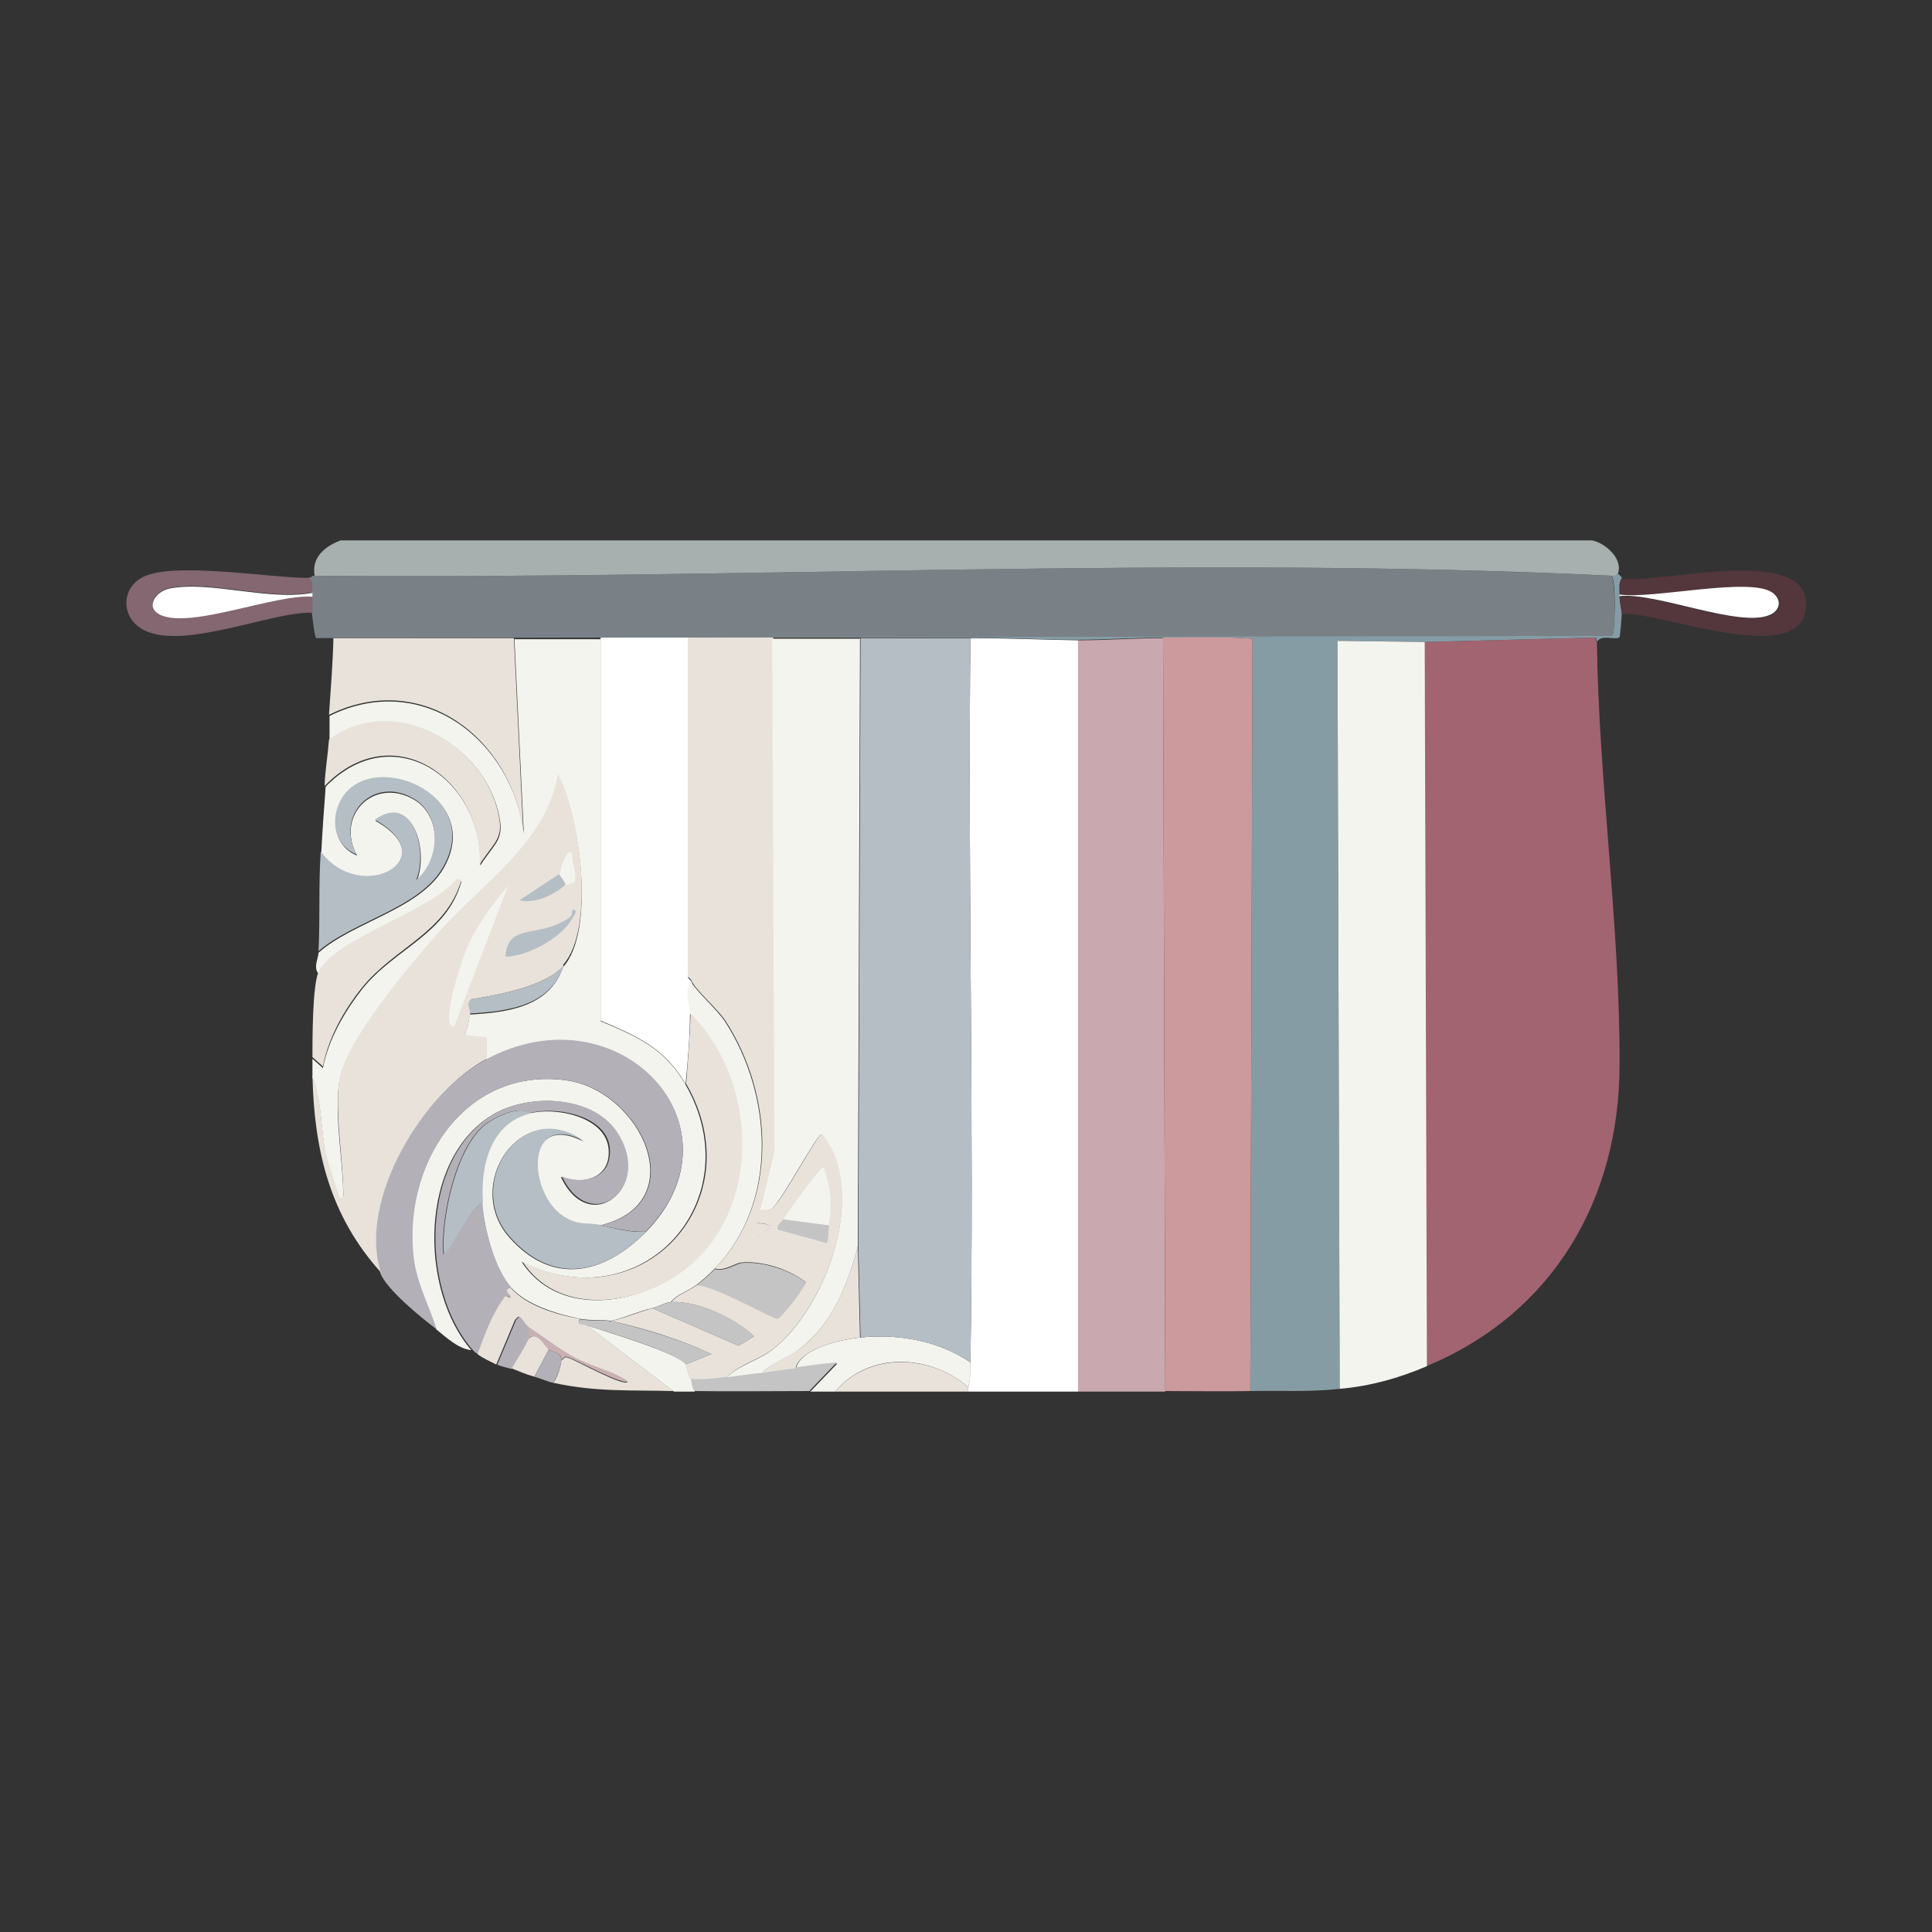 <svg viewBox="0 0 350 350" version="1.1" xmlns="http://www.w3.org/2000/svg" id="Homepage"><rect x="0" y="0" width="350" height="350" fill="#333333" stroke="none"/>
  
  <defs>
    <style>
      .st0 {
        fill: #c9b0b2;
      }

      .st1 {
        fill: #869ca5;
      }

      .st2 {
        fill: #b5bec4;
      }

      .st3 {
        fill: #f4f4ef;
      }

      .st4 {
        fill: #cc999c;
      }

      .st5 {
        fill: #e8e2db;
      }

      .st6 {
        fill: #798186;
      }

      .st7 {
        fill: #fff;
      }

      .st8 {
        fill: #846770;
      }

      .st9 {
        fill: #a16470;
      }

      .st10 {
        fill: #53373d;
      }

      .st11 {
        fill: #a7afaf;
      }

      .st12 {
        fill: #b4b0b8;
      }

      .st13 {
        fill: #c4c4c5;
      }

      .st14 {
        fill: #caa8af;
      }
    </style>
  </defs>
  <g id="Generative_Object">
    <path d="M289.3,116.3c.3,25.1,4.2,51.5,4.1,76.5,0,24.5-12.1,45.2-35,54.7l-.4-131.2,31-.8.2.8Z" class="st9"></path>
    <path d="M108.8,115.6v69.4c6.7,2.8,11.7,5,15.4,11.5,12,21-7.9,42.9-29.7,32.1,6.3,9.6,19.5,8.1,28,2.4,15.6-10.5,15-34.8,2.4-47.4,0-1.3-1.3-5.4.4-5.6.7,1.4,4.7,5,6,7,8.7,13.4,9.8,32.9-1.9,44.9-1,1-2.3,2.2-3.4,3-1.4,1-3.4,1.6-4.5,3-.9,0-2.1.8-3.4,1.1-2.3.5-5.1,1.8-7.5,2.3-1.5-.3-3.6,0-5.6-.4-4.2-.9-9.4-2.4-12.4-5.6-3.1-3.4-4.9-10.9-5.3-15.4-.5-6.5,1.3-14.4,8.6-16.2,5.3-1.3,15.4.9,14.3,8.1-.7,4.1-5.3,4.7-8.6,3.4,5.2,11.1,16.9,1.9,9.8-8.3-4.6-6.6-16-6.8-22.4-2.8-13.2,8.2-13,31.7-3.6,42.5-2.5-.3-4.5-2.3-6.4-3.8-1.3-4.1-3.6-8.2-4.1-12.6-2.2-16.8,9-35,27.6-32.5,13.6,1.8,23.2,22.2,6.2,26.3-2.5-.5-3.9.2-6.6-1.5-6.6-4.1-7.3-19.3,3.6-13.7-11.3-8.1-21.8,7.8-13.5,17.3,7.9,9,17.3,6.7,24.8-.9,18.6-19-4.9-44.1-28.9-31.2v-3.9l-4.1-.4c.7-1.2.9-2.6,1.1-3.9,6.8-.4,14.4-1.3,16.9-8.6,5.9-6.5,3.1-27.1-.9-34.6-2.3,12.8-14,20-22,29.1-5,5.7-16.8,19.7-17.7,26.7-.8,6.4.8,14.1.8,20.7-.6.6-1-.7-1.1-1.1-.5-1.4-1.5-4.6-1.9-6-1.2-4.9-.8-10.6-2.6-14.8,0-1.2,0-2.2,0-3.4l1.9,1.7c1-5.2,3.9-10.2,7.1-14.3,5.9-7.4,15.3-9.9,18-19.5l-.9-.2c-4.3,5.8-22.3,10.9-25,16.9-1-1.2,0-2.8,0-3.8,6.3-5.6,18.2-7.8,22.6-15.2,7.8-13.3-13-21.9-18.4-12.4-2,3.5-1.4,8.3,2.8,10-4-7.1,2.9-14.3,10.2-10.2,5.3,3,4.9,11.3.6,14.8,2.2-5.3-.6-15.9-7.5-10.9,12.7,7.1-2.4,15.5-9.8,5.8.2-4,.5-8,.8-12,12.3-12.6,28.5-1.3,28,14.3,2.8-4.4,4.6-4.6,3.2-10-3.3-12.7-19.4-21-30.5-12.6,0-1.2,0-3,0-4.5,16.7-8.3,33.1,4.3,35.2,21.4l-1.7-35.3h15.8Z" class="st3"></path>
    <path d="M195.3,116v136.1c-6.6,0-13.3,0-19.9,0,0-.2,0-.6,0-.8.5-1.7.3-2.8.4-4.5.7-43.7-.5-87.5,0-131.2,6.5,0,13.1.3,19.5.4Z" class="st7"></path>
    <path d="M293.8,104.7c-.6.9-.4,2-.4,3s0,.3,0,.4c0,.9.4,2.7.4,3,0,.6-.3,4.1-.4,4.3-.5.7-3.4-.6-4.1.9l-.2-.8-31,.8-15.8-.2.4,135.5c-5.4.6-10.8.3-16.2.4l.4-136.3c-5.4-.4-10.8-.1-16.2-.2-5.1,0-10.3.4-15.4.4-6.5,0-13-.4-19.5-.4-6.6,0-13.3,0-19.9,0-5.3,0-10.5,0-15.8,0-5.1,0-10.3,0-15.4,0H57.3l234.8-.4c.4-.3.8-9.7-.2-10.9.7,0,.9-.4,1.1-.4l.8.8Z" class="st1"></path>
    <path d="M210.7,115.6l.4,136.5c-5.3,0-10.5,0-15.8,0V116c5.1,0,10.3-.4,15.4-.4Z" class="st14"></path>
    <path d="M226.5,252c-5.1.1-10.3,0-15.4,0l-.4-136.5c5.4,0,10.8-.2,16.2.2l-.4,136.3Z" class="st4"></path>
    <path d="M258.1,116.3l.4,131.2c-5.2,2.2-10.2,3.6-15.8,4.1l-.4-135.5,15.8.2Z" class="st3"></path>
    <path d="M117.1,223.1c-2.9.2-5.5-.6-8.3-1.1,17-4.1,7.4-24.5-6.2-26.3-18.7-2.5-29.8,15.7-27.6,32.5.6,4.4,2.8,8.5,4.1,12.6-2.6-1.9-9.2-7.3-10.2-10.2-4.2-13.2,7.6-32.5,19.2-38.7,24-12.9,47.5,12.2,28.9,31.2Z" class="st12"></path>
    <path d="M93.1,115.6l1.7,35.3c-2.1-17.2-18.4-29.7-35.2-21.4.3-4.6.7-9.3.8-13.9h32.7Z" class="st5"></path>
    <path d="M96.1,201.7c-2.1-1.5-6.3.6-8.1,1.9-5.4,4-8.2,17-7.7,23.5.5,1.1,5.4-9.1,7.1-9.2.3,4.6,2.2,12,5.3,15.4-1.6.5.3,1.2,0,1.7s-.7-.6-1.1,0c-2.3,3.2-3.5,6.7-4.9,10.3-.2-.1-.4,0-1.1-.8-9.4-10.7-9.6-34.3,3.6-42.5,6.4-3.9,17.8-3.7,22.4,2.8,7.1,10.2-4.6,19.3-9.8,8.3,3.3,1.4,8,.7,8.6-3.4,1.2-7.2-8.9-9.4-14.3-8.1Z" class="st12"></path>
    <path d="M57.7,172.3c.3-6,0-12.1.4-18,7.4,9.7,22.5,1.3,9.8-5.8,6.9-5,9.7,5.6,7.5,10.9,4.3-3.5,4.8-11.8-.6-14.8-7.2-4.1-14.1,3.1-10.2,10.2-4.2-1.7-4.8-6.5-2.8-10,5.4-9.5,26.2-.9,18.4,12.4-4.3,7.4-16.2,9.6-22.6,15.2Z" class="st2"></path>
    <path d="M58.8,142.3c.1-2.7.6-5.6.8-8.3,11.1-8.4,27.2,0,30.5,12.6,1.4,5.4-.4,5.6-3.2,10,.5-15.6-15.7-26.9-28-14.3Z" class="st5"></path>
    <path d="M105.1,238.9c-.7,1.1.2.8,1.1,1.1l15.8,12c-7.9-.2-14,.2-21.8-1.5.7-.6,1.5-3.4,1.5-4.1.8-.4.4-.7,1.3-.4,1.1.3,10.2,5.4,10.7,4.3-2.7-1.9-6.5-2.6-9.6-4.3-2.9-1.6-5.7-3.8-8.5-5.6-.8-.6-.9-1.3-1.7-1.9l-.6.6-3.4,8.1c-1.1-.6-2.4-1.1-3.4-1.9,1.4-3.7,2.6-7.2,4.9-10.3.4-.6.9.4,1.1,0s-1.6-1.2,0-1.7c3,3.3,8.2,4.8,12.4,5.6Z" class="st5"></path>
    <path d="M56.6,191.5c0-3.2,0-13,1.1-15.4,2.7-6.1,20.7-11.1,25-16.9l.9.2c-2.8,9.6-12.1,12.2-18,19.5-3.3,4.1-6.1,9.1-7.1,14.3l-1.9-1.7Z" class="st5"></path>
    <path d="M175.8,246.8c0,1.7.1,2.8-.4,4.5-6.9-6-18-6.5-24.1.8-1.5,0-3,0-4.5,0l4.9-5.1c-2.5.3-5,.7-7.5.9.9-3.7,8.4-5.3,11.7-5.6,7-.7,14.1.6,19.9,4.5Z" class="st3"></path>
    <path d="M175.4,251.3c0,.2,0,.5,0,.8-8,0-16,0-24.1,0,6.1-7.2,17.2-6.8,24.1-.8Z" class="st5"></path>
    <path d="M146.8,252c-7,0-14,.1-21.1,0-.6-.7-.5-1.6-.8-2.3,2.3.2,4.5-.1,6.8-.4,2.1-.2,4.3-.5,6.4-.8,2-.2,4-.5,6-.8,2.5-.3,5-.7,7.5-.9l-4.9,5.1Z" class="st13"></path>
    <path d="M124.3,247.2c0,.1.5,2,.8,2.6s.1,1.5.8,2.3c-1.2,0-2.5,0-3.8,0l-15.8-12c3,1,16.6,5,18,7.1Z" class="st3"></path>
    <path d="M95.7,240.4c.3.8.3,1.6,0,2.3-.6,1.5-2.2,3.7-3,5.3-.6-.2-1.9-.4-2.6-.8l3.4-8.1.6-.6c.8.6.9,1.3,1.7,1.9Z" class="st12"></path>
    <path d="M99.4,244.5l-2.6,4.9c-1.8-.5-2.5-.9-4.1-1.5.8-1.5,2.4-3.8,3-5.3,1.6-1.7,2.9,1.1,3.8,1.9Z" class="st5"></path>
    <path d="M101.7,246.4c0,.7-.9,3.5-1.5,4.1-1-.2-2.3-.8-3.4-1.1l2.6-4.9c.5.5,2.2.2,2.3,1.9Z" class="st12"></path>
    <path d="M140.1,115.6l.4,93-2.6,10.7c-.1.5-1.1,1.6-.8,2.1.3.4,2.5.1,2.6,1.1-1.8.4-5.4,4.3-5.3,6.2-1,0-3.3,1.7-4.9,1.1,11.7-12.1,10.6-31.5,1.9-44.9-1.3-2-5.3-5.5-6-7-.2-.4-.4-.7-.8-.9v-61.5c5.1,0,10.3,0,15.4,0Z" class="st5"></path>
    <path d="M124.6,115.6v61.5c.3.3.5.5.8.9-1.7.3-.4,4.3-.4,5.6,0,4.1-.4,8.6-.8,12.8-3.7-6.5-8.8-8.7-15.4-11.5v-69.4h15.8Z" class="st7"></path>
    <path d="M124.3,196.4c.3-4.1.7-8.7.8-12.8,12.6,12.6,13.2,36.9-2.4,47.4-8.5,5.7-21.8,7.1-28-2.4,21.8,10.8,41.7-11.1,29.7-32.1Z" class="st5"></path>
    <path d="M108.8,222c2.7.5,5.4,1.4,8.3,1.1-7.5,7.7-16.9,9.9-24.8.9-8.3-9.5,2.2-25.4,13.5-17.3-10.8-5.6-10.2,9.6-3.6,13.7,2.7,1.7,4.1,1,6.6,1.5Z" class="st2"></path>
    <path d="M126.1,232.9c1.1-.8,2.4-2,3.4-3,1.6.6,3.9-1,4.9-1.1,3.8-.3,8.6,1.2,11.7,3.6,0,.5-4.7,6.5-5.1,6.6-.8.2-12.3-6.5-14.8-6Z" class="st13"></path>
    <path d="M96.1,201.7c-7.3,1.8-9.1,9.6-8.6,16.2-1.8,0-6.6,10.3-7.1,9.2-.5-6.5,2.3-19.5,7.7-23.5,1.8-1.3,6-3.4,8.1-1.9Z" class="st2"></path>
    <path d="M110.7,239.3c6.2,1.5,12.4,3.3,18.2,6l-4.7,1.9c-1.5-2.2-15-6.2-18-7.1-.9-.3-1.9,0-1.1-1.1,2,.4,4.2,0,5.6.4Z" class="st13"></path>
    <path d="M121.6,235.9c4.4-.4,12,3,15,6.2l-2.8,1.7-15.6-6.8c1.2-.3,2.5-1.1,3.4-1.1Z" class="st13"></path>
    <path d="M85.2,183.6c0-.4-.8-1.9.2-2.6,4.9-.7,13.3-2.3,16.7-6-2.5,7.3-10.1,8.2-16.9,8.6Z" class="st2"></path>
    <path d="M175.8,115.6c-.5,43.7.7,87.5,0,131.2-5.8-3.9-13-5.2-19.9-4.5l-.4-16.5.4-110.2c6.6,0,13.3,0,19.9,0Z" class="st2"></path>
    <path d="M155.8,115.6l-.4,110.2c-1.8,6.9-4.6,13.9-10.3,18.4-2.2,1.8-5.1,2.5-7,4.5-2.1.2-4.3.5-6.4.8,2.1-2.2,5.6-3,8.1-4.9,9.7-7.3,17.7-28.6,9-39.1-.8,0-7,11.7-8.8,13.3-.9.8-1.2.2-2.3.6l2.6-10.7-.4-93c5.3,0,10.5,0,15.8,0Z" class="st3"></path>
    <g>
      <path d="M291.9,104.3c.9,1.2.6,10.6.2,10.9l-234.8.4c-.3-.1-.7-3.8-.8-4.5,0-1,0-2,0-3,0-.2,0-.5,0-.8,0-1.2.4-1.9-.8-2.6.7,0,.8-.4,1.1-.4,77.2.7,158.4-3.7,235,0Z" class="st6"></path>
      <path d="M293.1,103.9c-.2,0-.4.4-1.1.4-76.6-3.7-157.8.7-235,0-.6-3.3,1.8-5.3,4.7-6.4h226.7c2.3.4,5.7,3.3,4.7,6Z" class="st11"></path>
      <g>
        <path d="M55.8,104.7c1.1.7.7,1.4.8,2.6-7.8,1.5-18.3-2.2-25.8-.8-2.7.5-4.7,3.5-1.5,4.9,5.7,2.4,20.6-3.9,27.3-3.4,0,1,0,2,0,3-7.7-.3-25.4,7.8-31.8,2.3-2.9-2.5-2.4-6.8.8-8.6,5.2-3.1,23.2,0,30.3,0Z" class="st8"></path>
        <path d="M56.6,107.3c0,.2,0,.5,0,.8-6.7-.5-21.6,5.7-27.3,3.4-3.2-1.3-1.2-4.4,1.5-4.9,7.4-1.4,17.9,2.3,25.8.8Z" class="st7"></path>
      </g>
      <g>
        <path d="M293.8,111.1c0-.3-.4-2.1-.4-3,6.5-.8,21.7,5.8,27.3,3.4,1.8-.8,2.3-2.9.4-4.1-4.2-2.8-21.9,1.2-27.6.4,0-1-.2-2.1.4-3,6.1,1.2,35.9-7,33.1,6.2-2.1,9.6-26.9-.3-33.1.2Z" class="st10"></path>
        <path d="M293.4,108.1c0-.1,0-.3,0-.4,5.8.9,23.4-3.2,27.6-.4,1.9,1.3,1.5,3.3-.4,4.1-5.5,2.4-20.7-4.2-27.3-3.4Z" class="st7"></path>
      </g>
    </g>
    <g>
      <path d="M102.1,175c-3.4,3.7-11.9,5.3-16.7,6-1,.8-.1,2.2-.2,2.6-.3,1.3-.4,2.8-1.1,3.9l4.1.4v3.9c-11.6,6.2-23.4,25.6-19.2,38.7-9.3-10.3-12.1-22.2-12.4-35.7,1.8,4.3,1.4,9.9,2.6,14.8.4,1.4,1.4,4.6,1.9,6s.5,1.8,1.1,1.1c0-6.5-1.5-14.2-.8-20.7.8-7,12.7-21,17.7-26.7,8-9.2,19.7-16.3,22-29.1,4,7.4,6.8,28.1.9,34.6Z" class="st5"></path>
      <path d="M92.1,160.3l-9.8,25.6c-2.9.7,1.7-12.9,2.1-13.7,1.8-4.4,4.7-8.2,7.7-11.8Z" class="st3"></path>
      <path d="M103.8,164.8c1.1,0,0,1.3-.2,1.7-1.9,3.4-8.1,6.8-12,6.8.2-5.5,5-3.9,9.2-5.8s2.2-1.9,3-2.6Z" class="st2"></path>
      <path d="M101.3,158.4c0,.1,1.1,1.4,1.1,1.9-2,1.8-5.5,3.5-8.3,2.8l7.1-4.7Z" class="st2"></path>
      <path d="M102.5,160.3c0-.5-1.1-1.8-1.1-1.9,0-.6,1.4-5.4,2.3-3.6-.2,1.4.9,3.6.4,4.9-.1.3-1.4.5-1.5.6Z" class="st3"></path>
    </g>
    <path d="M101.7,246.4c0-1.6-1.7-1.4-2.3-1.9-.8-.7-2.1-3.6-3.8-1.9.3-.7.3-1.5,0-2.3,2.8,1.8,5.6,4.1,8.5,5.6,3.1,1.7,6.9,2.4,9.6,4.3-.5,1-9.6-4-10.7-4.3-1-.3-.5,0-1.3.4Z" class="st0"></path>
    <path d="M155.8,242.3c-3.3.3-10.8,2-11.7,5.6-2,.2-4,.5-6,.8,1.8-2,4.7-2.8,7-4.5,5.7-4.5,8.5-11.6,10.3-18.4l.4,16.5Z" class="st5"></path>
    <g>
      <path d="M131.8,249.4c-2.3.3-4.5.6-6.8.4-.2-.6-.7-2.5-.8-2.6l4.7-1.9c-5.8-2.7-12-4.6-18.2-6,2.4-.5,5.2-1.7,7.5-2.3l15.6,6.8,2.8-1.7c-3.1-3.2-10.6-6.6-15-6.2,1.1-1.4,3.1-2,4.5-3,2.5-.5,14.1,6.2,14.8,6s5.2-6.1,5.1-6.6c-3.1-2.4-7.8-3.9-11.7-3.6-.1-1.9,3.5-5.8,5.3-6.2,0-1-2.4-.8-2.6-1.1-.3-.4.6-1.6.8-2.1,1-.4,1.3.3,2.3-.6,1.9-1.7,8-13.3,8.8-13.3,8.7,10.5.6,31.8-9,39.1-2.5,1.9-6,2.7-8.1,4.9Z" class="st5"></path>
      <path d="M150.2,222l-8.3-1.1c.4-.7,6.8-9.7,7.3-9.4,1.3,3.5,1.6,6.9.9,10.5Z" class="st3"></path>
      <path d="M150.2,222c-.2,1,0,2.2-.4,3.2l-8.8-2.4c-.6-.7.7-1.5.9-1.9l8.3,1.1Z" class="st13"></path>
    </g>
  </g>
</svg>